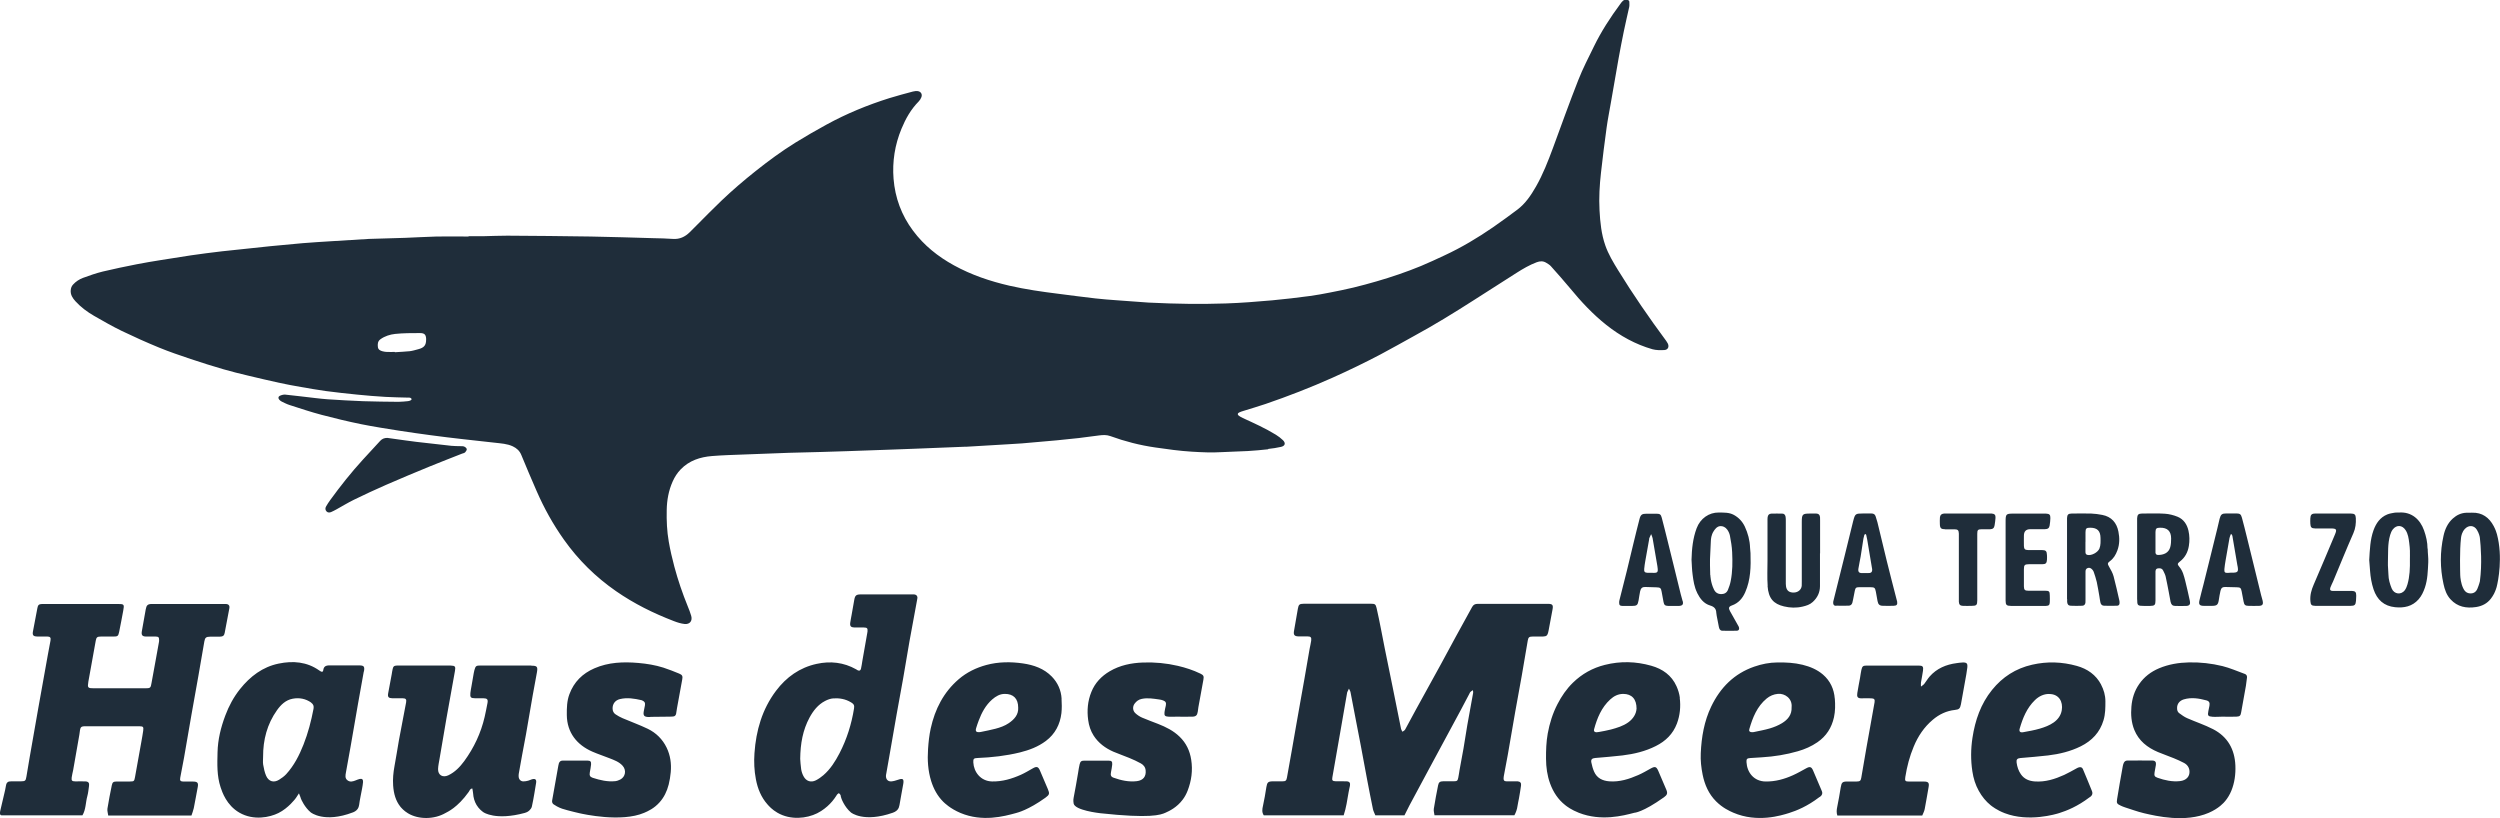<?xml version="1.0" encoding="UTF-8"?>
<svg xmlns="http://www.w3.org/2000/svg" id="Ebene_2" viewBox="0 0 441.2 144.39">
  <defs>
    <style>.cls-1{fill:#1f2d3a;}</style>
  </defs>
  <g id="Ebene_1-2">
    <path class="cls-1" d="M272.36,112.34c-.64,.01-1.27,0-1.91,0-.58,0-.73,.14-.83,.7-.36,2.07-.7,4.14-1.06,6.21-.38,2.14-.79,4.27-1.16,6.41-.45,2.52-.87,5.05-1.31,7.58-.22,1.25-.46,2.5-.7,3.74-.02,.12-.04,.24-.04,.36,0,.41,.1,.53,.51,.55,.46,.02,.93,0,1.39,0,.2,0,.39-.01,.59,0,.46,.05,.66,.28,.59,.75-.1,.75-.23,1.5-.36,2.24-.08,.46-.2,.91-.26,1.36-.08,.59-.27,1.13-.55,1.64h-14.1c-.05-.38-.18-.78-.12-1.15,.21-1.37,.48-2.74,.75-4.11,.11-.57,.33-.73,.91-.74,.64-.01,1.27,0,1.91,0,.54-.01,.63-.09,.74-.61,.1-.45,.15-.92,.23-1.37,.23-1.27,.48-2.54,.7-3.82,.24-1.37,.43-2.75,.67-4.12,.33-1.9,.7-3.79,1.03-5.69,.03-.15-.03-.32-.05-.47-.15,.11-.31,.2-.44,.32-.08,.08-.12,.21-.18,.32-.49,.93-.97,1.87-1.47,2.79-1.93,3.59-3.87,7.18-5.81,10.78-1.1,2.04-2.2,4.09-3.29,6.13-.31,.58-.59,1.17-.88,1.75h-5.14c-.14-.36-.34-.71-.42-1.08-.36-1.72-.69-3.45-1.02-5.17-.39-2.04-.76-4.08-1.14-6.12-.27-1.42-.55-2.83-.82-4.24-.33-1.7-.64-3.41-.98-5.11-.04-.22-.18-.42-.28-.64-.1,.21-.21,.42-.3,.63-.02,.04-.02,.1-.03,.14-.4,2.28-.79,4.57-1.19,6.85-.47,2.67-.93,5.34-1.4,8.01-.1,.56,0,.7,.59,.72,.64,.02,1.27-.02,1.91,.01,.51,.02,.69,.27,.6,.78-.07,.38-.18,.76-.24,1.15-.24,1.37-.42,2.74-.87,4.07h-14.1c-.36-.53-.28-1.08-.14-1.68,.25-1.09,.42-2.2,.6-3.31,.14-.83,.3-1,1.14-1.01,.56,0,1.13,0,1.69,0,.55,0,.7-.11,.8-.65,.31-1.68,.6-3.37,.9-5.05,.23-1.3,.45-2.6,.68-3.9,.26-1.49,.53-2.98,.79-4.47,.24-1.35,.48-2.69,.72-4.04,.31-1.76,.6-3.51,.91-5.27,.08-.48,.22-.95,.28-1.44,.07-.6-.07-.75-.66-.76-.54-.01-1.08,.01-1.62,0-.67-.02-.87-.27-.76-.93,.23-1.32,.46-2.65,.69-3.97,.13-.72,.28-.85,1.02-.86,3.97,0,7.93,0,11.9,0,.67,0,.81,.08,.97,.76,.29,1.24,.53,2.48,.78,3.73,.23,1.12,.44,2.25,.66,3.38,.46,2.27,.93,4.55,1.39,6.82,.5,2.47,.99,4.93,1.49,7.4,.04,.18,.16,.33,.25,.5,.16-.13,.38-.22,.47-.39,.64-1.15,1.24-2.33,1.88-3.48,1.47-2.68,2.95-5.35,4.42-8.03,.87-1.59,1.71-3.19,2.58-4.77,.97-1.78,1.97-3.55,2.93-5.33,.23-.43,.54-.57,1-.57,4.14,0,8.27,0,12.41,0,.79,0,.94,.21,.79,.99-.24,1.25-.47,2.5-.7,3.74-.03,.14-.06,.29-.1,.43-.15,.46-.3,.58-.8,.59Zm-232.7-.69c.29-1.44,.55-2.88,.82-4.32,.06-.33-.02-.59-.35-.7-.16-.05-.34-.04-.51-.04-4.26,0-8.52,0-12.78,0-.77,0-.99,.21-1.12,.95-.21,1.28-.44,2.55-.68,3.82-.13,.71,.05,.97,.76,.98,.56,.01,1.13-.01,1.69,0,.49,.01,.59,.13,.59,.63,0,.12,0,.25-.03,.36-.17,.96-.35,1.92-.52,2.88-.26,1.44-.54,2.88-.79,4.33-.14,.85-.2,.93-1.07,.93-3.04,0-6.07,0-9.11,0-1.06,0-1.14-.09-.97-1.13,0-.02,0-.05,.01-.07,.43-2.4,.86-4.81,1.3-7.21,.11-.59,.26-.72,.89-.72,.73,0,1.47,0,2.2,0,.78,0,.88-.07,1.04-.83,.26-1.24,.48-2.49,.72-3.74,.21-1.12,.16-1.18-.96-1.18-4.16,0-8.32,0-12.48,0-.29,0-.59,0-.88,0-.57,.03-.73,.17-.83,.72-.25,1.37-.51,2.74-.78,4.1-.13,.67,.04,.91,.73,.92,.59,.02,1.18,0,1.76,0,.55,.01,.7,.19,.6,.74-.15,.84-.32,1.68-.47,2.52-.56,3.12-1.12,6.25-1.68,9.37-.52,2.91-1.03,5.82-1.53,8.73-.2,1.13-.38,2.26-.57,3.39-.12,.72-.22,.8-.96,.81-.56,0-1.13,0-1.69,0-.32,0-.52,.04-.66,.15-.24,.19-.28,.49-.3,.62-.16,1-.45,1.97-.66,2.96-.26,1.22-.58,2.01-.27,2.22,.06,.04,.12,.05,.17,.05H14.55c.62-1.04,.55-2.26,.86-3.38,.16-.58,.21-1.2,.3-1.8,.08-.54-.1-.79-.66-.81-.59-.02-1.17,0-1.76,0-.58-.01-.71-.13-.64-.7,.05-.43,.18-.86,.26-1.29,.37-2.09,.73-4.19,1.1-6.28,.05-.26,.07-.53,.11-.8,.08-.48,.24-.63,.72-.66,.17-.01,.34,0,.51,0,2.99,0,5.97,0,8.96,0,.1,0,.2,0,.29,0,.67,.01,.76,.1,.67,.79-.08,.61-.2,1.21-.3,1.81-.38,2.12-.76,4.23-1.14,6.35-.14,.76-.17,.79-.94,.8-.76,0-1.52-.01-2.28,0-.6,.01-.76,.11-.88,.67-.28,1.36-.55,2.73-.77,4.11-.06,.39,.09,.81,.14,1.22h14.69c.14-.44,.32-.87,.41-1.31,.25-1.22,.45-2.45,.69-3.67,.15-.76-.01-1-.78-1.01-.59-.01-1.18,.01-1.76,0-.52-.02-.64-.18-.54-.7,.22-1.18,.46-2.35,.67-3.53,.45-2.52,.87-5.05,1.31-7.58,.4-2.26,.81-4.52,1.21-6.78,.36-2.04,.7-4.09,1.06-6.13,.12-.69,.31-.84,1.03-.85,.56,0,1.13,.01,1.69,0,.57-.02,.78-.17,.88-.69Zm122.23-6.08c0,.1-.02,.19-.04,.29-.45,2.43-.91,4.85-1.34,7.28-.39,2.19-.73,4.38-1.12,6.57-.37,2.12-.78,4.22-1.15,6.34-.45,2.52-.88,5.05-1.32,7.58-.17,.96-.34,1.92-.51,2.89-.03,.14-.06,.29-.06,.43,0,.6,.36,.99,.95,.95,.41-.03,.81-.16,1.2-.29,.83-.29,1.05-.15,.91,.72-.2,1.25-.48,2.49-.67,3.75-.05,.31-.15,.57-.31,.77-.07,.1-.32,.39-.86,.58-5.17,1.81-7.39-.04-7.39-.04-1.15-.96-1.76-2.54-1.79-2.81-.01-.1-.01-.2-.06-.28-.07-.12-.16-.25-.27-.3-.06-.03-.2,.1-.28,.17-.07,.06-.12,.15-.17,.24-.45,.71-.98,1.34-1.59,1.88-.05,.04-.8,.74-1.81,1.24-1.84,.91-4.66,1.26-7.01-.1-.92-.53-1.49-1.16-1.79-1.51-1.06-1.21-1.69-2.7-2.01-4.4-.29-1.53-.36-3.06-.25-4.6,.28-4,1.35-7.74,3.8-11,1.83-2.43,4.19-4.11,7.18-4.76,2.42-.53,4.77-.27,6.96,.96,.09,.05,.16,.11,.25,.16,.32,.15,.52,.09,.61-.27,.11-.45,.16-.91,.24-1.37,.28-1.61,.57-3.22,.85-4.83,.02-.12,.05-.24,.06-.36,.05-.57-.06-.7-.64-.71-.56-.01-1.13,.01-1.69,0-.6-.02-.8-.24-.72-.83,.06-.46,.16-.91,.24-1.37,.16-.89,.31-1.78,.47-2.67,.14-.8,.35-.97,1.18-.97,2.99,0,5.97,0,8.96,0,.15,0,.3,0,.44,0,.41,.05,.59,.27,.58,.7Zm-11.72,18.37c-.96-.58-2.02-.76-3.1-.69-.49,.03-1.01,.22-1.45,.45-1.26,.65-2.1,1.73-2.76,2.95-1.17,2.18-1.61,4.54-1.64,7.27,.04,.43,.06,1.14,.17,1.84,.07,.43,.21,.86,.42,1.24,.46,.87,1.3,1.15,2.18,.71,.47-.24,.92-.56,1.32-.9,1.24-1.07,2.1-2.44,2.85-3.88,1.29-2.5,2.12-5.14,2.56-7.91,.09-.53-.03-.77-.54-1.08Zm-56.42-6.49c-2.99,0-5.97,0-8.96,0-.77,0-.86,.08-1.07,.82-.05,.16-.08,.33-.11,.5-.14,.77-.27,1.54-.4,2.31-.07,.41-.16,.82-.2,1.23-.07,.77,.07,.91,.83,.92,.49,0,.98,0,1.47,0,.68,.01,.84,.21,.72,.85-.16,.81-.31,1.63-.5,2.44-.66,2.85-1.88,5.44-3.6,7.8-.76,1.03-1.64,1.95-2.82,2.51-.98,.46-1.83-.04-1.8-1.11,.02-.6,.16-1.2,.26-1.8,.4-2.38,.8-4.77,1.22-7.15,.49-2.79,1-5.58,1.5-8.36,.14-.78,.03-.93-.74-.95-.1,0-.2,0-.29,0-2.86,0-5.73,0-8.59,0-.22,0-.44,0-.66,0-.48,.03-.59,.11-.71,.59-.08,.31-.11,.62-.17,.94-.21,1.13-.43,2.25-.63,3.38-.11,.64,.07,.84,.73,.86,.61,.01,1.22,0,1.84,0,.55,.01,.7,.19,.6,.73-.15,.84-.32,1.68-.48,2.52-.26,1.39-.54,2.78-.79,4.17-.27,1.51-.49,3.04-.78,4.55-.21,1.14-.32,2.28-.24,3.43,.1,1.42,.45,2.71,1.29,3.75,.16,.19,.61,.72,1.33,1.15,1.87,1.13,4.63,1.1,6.62-.05,.35-.2,2.1-.93,4.09-3.71,.17-.24,.25-.61,.65-.61,.04,.28,.11,.56,.13,.84,.05,.77,.25,1.46,.61,2.06,.41,.68,.92,1.08,1.22,1.29,0,0,2.13,1.52,7.31,.11,.19-.05,.49-.16,.77-.41,.2-.18,.4-.44,.46-.7,.18-.76,.3-1.53,.44-2.3,.11-.62,.21-1.25,.31-1.88,.1-.61-.15-.81-.76-.63-.21,.06-.41,.18-.62,.23-.28,.07-.57,.14-.86,.13-.48,0-.81-.35-.84-.84-.01-.17-.01-.35,.02-.51,.19-1.08,.38-2.16,.58-3.24,.23-1.25,.48-2.49,.7-3.74,.4-2.28,.78-4.57,1.18-6.85,.24-1.35,.5-2.69,.74-4.03,.19-1.05,.04-1.21-1.01-1.21Zm-29.55,1.06c-.33,1.9-.68,3.8-1.02,5.7-.44,2.5-.87,5-1.3,7.5-.27,1.54-.56,3.07-.83,4.61-.09,.5-.21,1.05,.3,1.41,.44,.32,.93,.19,1.4,0,.23-.09,.45-.19,.69-.25,.44-.11,.66,.06,.63,.53-.03,.39-.1,.77-.17,1.16-.17,.96-.4,1.91-.52,2.88-.04,.29-.13,.52-.26,.71-.27,.38-.66,.54-.84,.61-5.08,1.94-7.44,0-7.44,0-1.04-.85-1.7-2.27-1.77-2.52,0,0-.02-.07-.04-.15-.1-.3-.2-.53-.27-.69-.12,.18-.27,.42-.46,.7,0,0-.04,.06-.08,.12-.1,.15-1.34,1.79-3.07,2.65-1.54,.77-4.4,1.38-6.9-.06-2.29-1.32-3.05-3.67-3.32-4.48-.67-2.03-.59-4.1-.54-6.17,.05-2.24,.58-4.39,1.37-6.49,.63-1.69,1.47-3.25,2.59-4.66,1.79-2.24,3.99-3.93,6.84-4.51,2.51-.52,4.97-.33,7.16,1.22,.08,.06,.16,.11,.25,.16,.22,.13,.42,.07,.44-.18,.1-.9,.71-.89,1.39-.88,1.64,.02,3.28,0,4.92,0,.88,0,1.03,.18,.88,1.06Zm-9.27,5.49c-.99-.7-2.11-.91-3.28-.69-1.23,.23-2.08,1.06-2.77,2.03-1.74,2.45-2.46,5.22-2.45,8.2,0,.46-.06,.94,.01,1.39,.12,.67,.25,1.35,.52,1.97,.45,1.03,1.35,1.29,2.29,.71,.45-.28,.9-.6,1.26-.99,1.39-1.52,2.3-3.32,3.05-5.21,.81-2.05,1.36-4.17,1.77-6.33,.09-.48-.04-.81-.42-1.07Zm132.41-.7c.05,.85,.07,1.71-.02,2.55-.24,2-1.11,3.68-2.74,4.91-1.37,1.03-2.94,1.62-4.59,2.03-2.46,.6-4.95,.88-7.47,.98-.67,.03-.78,.13-.75,.78,.08,1.66,1.27,3.31,3.3,3.36,1.81,.04,3.48-.46,5.1-1.18,.73-.33,1.42-.75,2.13-1.15,.66-.37,.94-.28,1.24,.43,.46,1.08,.93,2.16,1.38,3.24,.35,.82,.29,1.01-.44,1.54-3.01,2.16-4.9,2.62-5.19,2.7-2.11,.58-5.91,1.61-9.79-.02-1.82-.77-2.83-1.77-3.05-1.99-1.03-1.03-1.69-2.27-2.12-3.64-.57-1.84-.68-3.73-.55-5.65,.08-1.22,.21-2.43,.47-3.63,.75-3.41,2.27-6.4,4.95-8.7,1.41-1.21,3.06-2.01,4.85-2.5,2.14-.58,4.32-.59,6.48-.28,1.91,.28,3.72,.9,5.11,2.34,1.03,1.07,1.62,2.38,1.71,3.88Zm-7.65,1.59c0-1.6-.85-2.44-2.36-2.43-.89,0-1.59,.43-2.23,.98-1.15,1.01-1.85,2.32-2.38,3.73-.16,.43-.32,.87-.45,1.32-.17,.57,.02,.77,.61,.72,.1,0,.19-.03,.29-.05,.84-.18,1.68-.33,2.5-.55,.83-.22,1.64-.5,2.36-.99,1-.68,1.73-1.52,1.66-2.74Zm144.12-1.6c.08,1.09,.09,2.2-.15,3.29-.41,1.85-1.35,3.33-2.92,4.41-1.06,.73-2.23,1.24-3.45,1.59-2.07,.6-4.19,.94-6.35,1.07-.68,.04-1.37,.08-2.05,.13-.57,.04-.7,.15-.67,.72,.1,1.81,1.29,3.4,3.39,3.42,1.71,.02,3.29-.42,4.82-1.11,.8-.36,1.56-.8,2.33-1.22,.64-.35,.92-.28,1.21,.38,.51,1.16,1,2.33,1.49,3.5,.05,.13,.19,.38,.11,.66-.08,.3-.36,.49-.52,.57-2.07,1.59-4.02,2.38-5.31,2.78-1.37,.43-5.6,1.77-9.85-.06-.71-.31-1.89-.85-3.04-2-1.31-1.31-2.01-2.94-2.37-4.71-.25-1.24-.39-2.51-.33-3.79,.13-2.85,.6-5.64,1.85-8.24,1.6-3.33,4.04-5.8,7.59-7.03,1.32-.46,2.69-.73,4.09-.74,1.5-.02,2.98,.05,4.44,.41,1.33,.33,2.56,.84,3.6,1.73,1.29,1.11,1.95,2.57,2.08,4.24Zm-7.63,1.54c.17-1.57-1.21-2.49-2.4-2.38-.77,.07-1.42,.35-2,.82-1.7,1.41-2.47,3.36-3.06,5.4-.11,.37,.07,.54,.47,.55,.1,0,.2,0,.29-.02,.95-.21,1.92-.37,2.86-.65,.74-.22,1.48-.52,2.14-.92,1.02-.62,1.76-1.48,1.7-2.8Zm-19.74-1.68c.19,1.54,.05,3.08-.5,4.55-.69,1.83-2,3.1-3.72,3.96-1.86,.94-3.85,1.41-5.9,1.66-1.6,.19-3.21,.31-4.81,.45-.56,.05-.78,.27-.67,.8,.11,.55,.26,1.09,.48,1.6,.5,1.16,1.5,1.63,2.69,1.72,1.81,.14,3.49-.4,5.11-1.11,.76-.33,1.48-.76,2.21-1.16,.73-.4,.98-.34,1.31,.4,.49,1.12,.97,2.24,1.44,3.37,.25,.61,.14,.91-.42,1.31-3.8,2.71-5.24,2.74-5.24,2.74-1.98,.52-5.85,1.54-9.77,.01-1.35-.53-2.13-1.13-2.42-1.36-1.27-1-2.11-2.3-2.66-3.79-.52-1.41-.72-2.88-.73-4.39-.01-1.49,.04-2.98,.3-4.45,.33-1.81,.87-3.55,1.72-5.19,.72-1.4,1.6-2.69,2.73-3.79,1.59-1.55,3.47-2.6,5.63-3.14,2.74-.69,5.48-.62,8.19,.15,1.99,.56,3.59,1.68,4.46,3.62,.29,.64,.5,1.34,.59,2.03Zm-7.62,1.96c.01-1.77-.86-2.64-2.35-2.65-.91,0-1.66,.39-2.3,.98-1.55,1.42-2.31,3.29-2.85,5.27-.09,.33,.07,.51,.42,.52,.14,0,.29-.02,.43-.05,.72-.14,1.44-.25,2.14-.44,1.06-.29,2.12-.6,3.03-1.25,.91-.65,1.41-1.52,1.47-2.37Zm81.97-4.3c.48,.91,.77,1.9,.77,2.95,0,1.12,0,2.24-.33,3.34-.64,2.16-2.05,3.63-4.02,4.61-1.82,.9-3.77,1.37-5.77,1.61-1.62,.2-3.26,.31-4.89,.46-.55,.05-.74,.27-.66,.82,.1,.73,.33,1.44,.76,2.05,.59,.85,1.46,1.19,2.46,1.26,1.84,.13,3.53-.41,5.17-1.15,.73-.33,1.43-.75,2.14-1.13,.15-.08,.3-.17,.47-.21,.32-.08,.58,0,.71,.34,.51,1.24,1.05,2.48,1.54,3.73,.05,.13,.18,.38,.1,.67-.08,.3-.35,.48-.51,.57-2.07,1.58-4.02,2.36-5.31,2.76-.6,.19-5.4,1.64-9.63,.02-1.39-.53-2.25-1.22-2.47-1.39-.84-.68-1.54-1.53-2.1-2.54-.61-1.08-.96-2.26-1.14-3.46-.3-1.97-.28-3.96,.02-5.92,.47-3.08,1.46-5.98,3.46-8.45,1.84-2.28,4.17-3.78,7.06-4.44,2.66-.61,5.29-.52,7.9,.21,1.86,.52,3.37,1.56,4.29,3.31Zm-9.2,1.66c-.87,0-1.75,.38-2.48,1.1-1.42,1.38-2.13,3.14-2.67,4.99-.16,.53,.06,.76,.61,.66,.98-.18,1.98-.35,2.93-.63,.86-.25,1.72-.57,2.47-1.1,.75-.54,1.26-1.25,1.41-2.15,.25-1.49-.49-2.89-2.27-2.86Zm34.56-3.54c-1.31-.47-2.6-1.05-3.94-1.38-1.92-.47-3.89-.69-5.89-.65-1.83,.04-3.6,.33-5.29,1.04-1.42,.6-2.62,1.5-3.51,2.79-.84,1.2-1.25,2.55-1.37,3.97-.12,1.4-.02,2.79,.51,4.11,.79,1.94,2.31,3.12,4.17,3.91,.92,.39,1.88,.71,2.8,1.09,.61,.25,1.21,.52,1.8,.83,.57,.3,.93,.8,.97,1.46,.06,.94-.57,1.63-1.68,1.75-1.36,.15-2.68-.14-3.96-.59-.54-.19-.61-.38-.52-.97,.07-.43,.17-.86,.23-1.3,.07-.5-.12-.76-.63-.77-1.47-.02-2.94,0-4.41,0-.3,0-.51,.16-.63,.42-.08,.18-.14,.37-.17,.56-.19,1.01-.36,2.02-.54,3.03-.16,.94-.33,1.88-.47,2.82-.11,.69-.02,.82,.64,1.13,.24,.11,.49,.22,.75,.3,1.03,.32,2.08,.73,3.37,1.04,2.14,.5,7.26,1.71,11.41-.07,1.79-.77,2.68-1.79,2.92-2.09,.43-.52,.79-1.12,1.07-1.79,.58-1.42,.78-2.92,.72-4.46-.12-2.87-1.36-5.09-3.93-6.42-1.47-.76-3.07-1.28-4.59-1.95-.5-.22-.96-.56-1.41-.89-.29-.21-.37-.56-.36-.92,0-.71,.43-1.27,1.18-1.5,1.34-.4,2.67-.18,3.98,.17,.52,.14,.64,.42,.55,.96-.05,.31-.13,.62-.19,.93-.16,.81-.07,.95,.76,1.01,.56,.04,1.12-.02,1.68-.02,.83,0,1.66,.03,2.49,0,.64-.03,.76-.18,.86-.77,.27-1.56,.56-3.12,.84-4.69,.08-.48,.14-.97,.19-1.45,.03-.3-.1-.53-.39-.64Zm-184.33-.06c-1.26-.61-2.59-1.04-3.95-1.36-2.01-.47-4.05-.66-6.12-.59-2.09,.07-4.09,.48-5.9,1.54-1.46,.86-2.61,2.05-3.25,3.66-.65,1.61-.79,3.26-.56,4.96,.13,.98,.43,1.91,.97,2.75,.85,1.32,2.07,2.21,3.48,2.83,.92,.4,1.88,.71,2.8,1.1,.7,.29,1.39,.6,2.05,.97,.45,.25,.79,.65,.84,1.22,.11,1.07-.41,1.77-1.56,1.91-1.41,.17-2.78-.14-4.1-.61-.48-.17-.56-.45-.45-1,.08-.43,.17-.86,.21-1.3,.04-.56-.1-.71-.66-.71-1.42-.01-2.84-.01-4.26,0-.52,0-.7,.13-.83,.65-.12,.47-.18,.96-.26,1.44-.26,1.49-.5,2.99-.8,4.47-.09,.44-.02,.86,0,.99,.2,1.22,4.48,1.7,4.72,1.73,8.78,.95,10.62,.31,11.51-.1,.67-.3,1.99-.92,3.02-2.3,.35-.46,.64-.99,.87-1.58,.68-1.77,.93-3.59,.63-5.47-.24-1.56-.88-2.93-2.04-4.05-1.1-1.07-2.42-1.72-3.82-2.27-.93-.37-1.88-.7-2.8-1.1-.44-.19-.86-.47-1.21-.8-.47-.44-.5-1.17-.11-1.68,.31-.41,.7-.72,1.25-.83,1.04-.22,2.05-.04,3.06,.1,.24,.03,.49,.08,.71,.17,.47,.18,.58,.42,.48,.92-.08,.38-.19,.76-.23,1.15-.06,.6,.06,.75,.66,.8,.46,.04,.92,0,1.39,0,.95,0,1.91,.02,2.86,0,.64-.02,.86-.24,.96-.88,.04-.27,.06-.53,.11-.8,.29-1.61,.59-3.22,.88-4.83,.12-.65,.03-.82-.56-1.11Zm-91.95,.01c-.92-.38-1.86-.75-2.81-1.06-1.43-.45-2.9-.69-4.39-.82-2.66-.23-5.28-.14-7.78,.95-2.09,.91-3.6,2.39-4.4,4.56-.45,1.2-.47,2.44-.46,3.69,.04,3.11,1.79,5.26,4.51,6.45,.98,.43,2.01,.76,3.01,1.16,.84,.33,1.7,.63,2.33,1.33,.7,.78,.51,1.95-.41,2.43-.28,.14-.59,.26-.9,.29-1.37,.14-2.68-.18-3.96-.59-.51-.17-.61-.43-.52-.97,.08-.46,.18-.91,.22-1.37,.04-.52-.1-.69-.61-.7-1.47-.01-2.94,0-4.41,0-.34,0-.55,.17-.66,.48-.05,.14-.08,.28-.1,.43-.37,2.04-.73,4.09-1.09,6.13-.03,.16-.01,.31,.05,.44,.07,.14,.17,.22,.24,.26,.77,.53,1.48,.75,1.48,.75,.66,.21,1.25,.36,2.05,.56,.42,.1,.84,.21,.97,.23,.7,.16,7.41,1.66,11.44-.06,.65-.28,1.76-.76,2.75-1.88,.75-.85,1.28-1.89,1.59-3.12,.18-.71,.29-1.44,.36-2.16,.14-1.51-.06-2.98-.73-4.36-.72-1.48-1.86-2.6-3.32-3.31-1.45-.7-2.98-1.24-4.46-1.88-.42-.18-.83-.41-1.22-.67-.34-.22-.52-.57-.53-1-.03-.84,.46-1.5,1.31-1.7,1.27-.3,2.53-.09,3.77,.19,.05,.01,.09,.03,.14,.05,.44,.2,.56,.4,.49,.86-.04,.29-.11,.58-.17,.86-.21,.96-.02,1.21,.94,1.21,.1,0,.19-.03,.29-.03,.93-.01,1.86-.02,2.79-.03,.36,0,.73,0,1.09-.03,.31-.01,.5-.19,.56-.49,.06-.34,.1-.68,.16-1.01,.31-1.68,.62-3.36,.92-5.04,.11-.58,.02-.81-.55-1.04Zm226.45-1.96c-.34,0-.68,.07-1.02,.11-1.85,.24-3.49,.93-4.75,2.35-.35,.4-.62,.88-.95,1.3-.16,.2-.39,.33-.59,.49,0-.24-.03-.48,0-.72,.11-.7,.27-1.39,.36-2.09,.1-.73-.05-.9-.76-.9-3.06,0-6.12,0-9.18,0-.65,0-.79,.12-.94,.79-.1,.45-.15,.91-.23,1.37-.16,.89-.34,1.77-.48,2.67-.09,.59-.04,.99,.79,.95,.54-.02,1.08-.02,1.62,0,.57,.01,.72,.17,.63,.71-.24,1.42-.51,2.84-.76,4.25-.22,1.23-.45,2.45-.66,3.68-.31,1.8-.61,3.61-.93,5.41-.09,.52-.25,.62-.81,.63-.54,0-1.08,0-1.62,0-.89,0-1.04,.15-1.19,1.03-.19,1.16-.38,2.32-.62,3.46-.11,.52-.15,1,.02,1.51h14.99c.15-.38,.36-.75,.43-1.14,.25-1.29,.46-2.6,.69-3.89,.13-.72-.04-.95-.77-.96-.88-.01-1.76,0-2.64,0-.73,0-.81-.11-.7-.82,.29-1.84,.76-3.63,1.48-5.35,.76-1.84,1.84-3.45,3.37-4.74,1.12-.95,2.41-1.57,3.9-1.73,.73-.08,.91-.24,1.06-.98,.11-.55,.2-1.11,.3-1.66,.22-1.23,.45-2.45,.66-3.68,.07-.38,.13-.77,.17-1.16,.07-.74-.09-.91-.86-.9Zm94.3-13.37c-.18,.66-.48,1.24-.48,1.24-.16,.3-.34,.59-.55,.86-.66,.86-1.57,1.32-2.62,1.48-1.71,.26-3.27-.02-4.5-1.36-.7-.76-1.03-1.72-1.24-2.7-.62-2.83-.63-5.68,0-8.51,.25-1.15,.73-2.23,1.64-3.05,.68-.61,1.45-.98,2.37-1.02,.34-.01,.69,0,1.03-.01,1.79-.05,3.01,.85,3.82,2.37,.32,.61,.49,1.12,.57,1.43,1.07,4.01,.21,8.32-.05,9.29Zm-2.97-8.62c-.02-.23-.15-.81-.53-1.43-.5-.82-1.45-.87-2.11-.17-.52,.55-.65,1.23-.69,1.59-.27,2.28-.15,6.11-.14,6.58,.02,.44,.11,1.43,.51,2.28,.2,.43,.41,.65,.66,.79,.15,.08,.33,.14,.53,.15,.65,.05,1.09-.25,1.33-.82,.29-.69,.43-1.27,.44-1.31,.41-3.13,.16-6.15,0-7.66Zm-213.87-15.64c-1.19,.13-2.38,.24-3.58,.31-1.51,.09-3.03,.1-4.54,.19-1.79,.11-3.57,.03-5.35-.08-2.14-.13-4.28-.43-6.41-.74-2.72-.39-5.37-1.07-7.95-2.01-.65-.24-1.3-.2-1.96-.12-1.21,.14-2.42,.33-3.64,.47-1.29,.15-2.58,.28-3.87,.4-2.04,.19-4.09,.37-6.14,.54-.85,.07-1.71,.11-2.56,.16-2.42,.15-4.83,.29-7.25,.43-.1,0-.2,0-.29,0-2.93,.11-5.87,.23-8.8,.35-1.25,.05-2.49,.1-3.74,.14-2.74,.1-5.48,.2-8.21,.29-1.49,.05-2.98,.1-4.47,.14-1.93,.05-3.86,.09-5.8,.15-2.66,.09-5.33,.19-7.99,.3-1.86,.07-3.72,.12-5.57,.27-2.09,.17-4.03,.79-5.54,2.36-.6,.62-1.06,1.34-1.41,2.13-.72,1.61-1.02,3.3-1.05,5.06-.04,1.86,.04,3.72,.36,5.55,.26,1.49,.6,2.97,.99,4.43,.64,2.39,1.44,4.72,2.37,7.01,.22,.54,.44,1.09,.6,1.65,.26,.89-.23,1.54-1.16,1.45-.64-.07-1.29-.27-1.9-.51-3.6-1.38-7.03-3.08-10.2-5.28-3.59-2.49-6.66-5.51-9.19-9.08-1.92-2.7-3.52-5.59-4.84-8.62-.92-2.11-1.82-4.22-2.69-6.34-.3-.73-.81-1.19-1.5-1.52-1-.47-2.08-.51-3.15-.64-1.92-.23-3.84-.42-5.76-.64-1.85-.21-3.69-.43-5.53-.68-1.87-.25-3.73-.51-5.59-.8-2.24-.36-4.49-.7-6.72-1.15-2.35-.48-4.68-1.04-6.99-1.65-1.89-.5-3.75-1.12-5.61-1.72-.49-.15-.95-.39-1.41-.61-.17-.08-.34-.21-.46-.35-.22-.26-.19-.54,.1-.68,.3-.14,.66-.24,.97-.21,1.77,.18,3.54,.41,5.32,.61,.7,.08,1.41,.16,2.12,.21,2.1,.13,4.2,.27,6.3,.34,2.08,.07,4.16,.09,6.24,.11,.56,0,1.12-.07,1.68-.12,.17-.02,.33-.07,.48-.15,.07-.04,.17-.18,.16-.22-.04-.09-.15-.18-.24-.22-.11-.04-.24-.03-.36-.03-1.34-.04-2.69-.05-4.03-.13-1.66-.1-3.32-.23-4.97-.4-1.85-.18-3.7-.39-5.54-.63-1.48-.2-2.94-.47-4.41-.72-1.23-.22-2.45-.43-3.67-.7-1.91-.42-3.82-.86-5.72-1.32-1.43-.34-2.85-.69-4.26-1.1-1.95-.57-3.89-1.17-5.81-1.82-1.88-.63-3.76-1.27-5.59-2.02-2.21-.91-4.4-1.89-6.56-2.93-1.67-.81-3.28-1.74-4.89-2.66-1.21-.7-2.33-1.53-3.28-2.57-.5-.55-.91-1.15-.84-1.96,.03-.38,.15-.71,.41-.99,.49-.54,1.09-.93,1.75-1.18,1.15-.42,2.31-.83,3.49-1.12,1.99-.48,4.01-.89,6.02-1.29,1.41-.28,2.84-.51,4.26-.74,1.76-.29,3.52-.57,5.29-.83,1.81-.26,3.63-.5,5.45-.71,2.87-.32,5.73-.62,8.6-.91,1.9-.19,3.79-.37,5.69-.53,1.66-.14,3.32-.23,4.98-.34,2.17-.14,4.34-.27,6.51-.4,.07,0,.15,0,.22-.01,2.13-.06,4.26-.11,6.38-.19,1.83-.06,3.66-.19,5.5-.23,1.88-.04,3.77,0,5.66,0v-.06c.91,0,1.81,.01,2.72,0,1.37-.02,2.74-.1,4.11-.09,4.92,.03,9.84,.07,14.76,.15,3.67,.06,7.34,.19,11.01,.29,1.15,.03,2.3,.04,3.45,.13,1.2,.09,2.15-.37,2.97-1.17,.39-.37,.76-.76,1.14-1.14,1.49-1.49,2.96-3,4.48-4.45,1.93-1.84,3.95-3.57,6.04-5.23,2.24-1.78,4.55-3.48,6.98-4.99,1.81-1.12,3.66-2.18,5.52-3.2,3.53-1.93,7.23-3.45,11.07-4.66,1.38-.43,2.77-.79,4.17-1.17,.28-.07,.59-.11,.87-.07,.56,.09,.83,.57,.61,1.1-.11,.27-.27,.53-.47,.73-1.37,1.38-2.3,3.04-3.03,4.81-1.17,2.83-1.64,5.79-1.4,8.83,.27,3.36,1.4,6.43,3.43,9.15,1.93,2.6,4.4,4.57,7.22,6.12,3.09,1.7,6.39,2.81,9.81,3.6,2.84,.65,5.72,1.06,8.6,1.42,2.18,.28,4.36,.57,6.55,.82,1.26,.15,2.53,.23,3.8,.33,1.88,.14,3.75,.28,5.63,.41,.1,0,.2,0,.29,.01,4.43,.22,8.86,.29,13.29,.14,2.73-.09,5.47-.31,8.19-.55,2.24-.2,4.47-.48,6.7-.77,1.16-.15,2.32-.38,3.47-.6,1.39-.27,2.78-.55,4.16-.88,1.38-.33,2.75-.71,4.11-1.1,2.66-.77,5.28-1.66,7.83-2.71,1.4-.58,2.77-1.23,4.15-1.87,3-1.39,5.84-3.09,8.56-4.96,1.45-1,2.87-2.05,4.28-3.1,1.44-1.08,2.42-2.54,3.3-4.08,1.24-2.17,2.14-4.5,3.01-6.84,1.47-3.99,2.9-8,4.46-11.96,.79-2.02,1.8-3.96,2.75-5.91,1.3-2.67,2.91-5.15,4.67-7.53,.3-.41,.58-.86,1.22-.72,.22,.05,.37,.14,.37,.37,0,.29,.04,.59-.02,.88-.31,1.43-.66,2.86-.95,4.29-.33,1.6-.64,3.21-.93,4.82-.47,2.6-.91,5.2-1.36,7.8-.25,1.47-.55,2.93-.75,4.4-.36,2.64-.7,5.28-.99,7.92-.25,2.21-.38,4.44-.26,6.66,.11,2.1,.32,4.2,1.02,6.2,.54,1.55,1.39,2.96,2.25,4.36,2.64,4.29,5.5,8.44,8.5,12.49,.1,.14,.19,.28,.27,.44,.29,.58,.05,1.13-.6,1.17-.7,.04-1.44,.04-2.1-.14-3-.86-5.69-2.35-8.13-4.28-2.41-1.91-4.48-4.14-6.43-6.51-1.09-1.32-2.23-2.59-3.37-3.87-.22-.25-.53-.42-.82-.6-.54-.34-1.1-.31-1.69-.09-1.27,.48-2.43,1.16-3.56,1.88-2.54,1.61-5.07,3.24-7.61,4.86-3.42,2.19-6.88,4.32-10.45,6.26-1.97,1.08-3.92,2.2-5.91,3.25-2.79,1.47-5.63,2.84-8.51,4.13-3.87,1.73-7.81,3.26-11.81,4.63-1.3,.44-2.61,.82-3.92,1.23-.26,.08-.52,.16-.75,.28-.29,.15-.3,.37-.03,.57,.21,.16,.46,.28,.7,.4,1.98,.91,3.96,1.8,5.82,2.94,.45,.28,.89,.61,1.27,.98,.51,.52,.37,1-.35,1.17-.74,.17-1.49,.28-2.24,.36ZM75.21,59.91c-.02-.83-.26-1.13-1.09-1.13-1.47,0-2.94,0-4.39,.15-.9,.1-1.81,.38-2.59,.94-.5,.36-.51,.87-.45,1.38,.05,.45,.42,.64,.81,.74,.26,.07,.53,.11,.79,.12,.46,.02,.93,0,1.39,0,0,.02,0,.04,0,.05,.88-.06,1.76-.09,2.63-.18,.51-.06,1-.22,1.5-.35,1.04-.26,1.41-.72,1.39-1.73Zm6.45,20.12c.16-.06,.35-.11,.45-.23,.13-.15,.29-.38,.26-.55-.03-.17-.25-.35-.43-.43-.19-.09-.43-.07-.65-.08-.54-.02-1.08,0-1.61-.06-2.06-.22-4.13-.45-6.19-.7-1.36-.16-2.71-.37-4.06-.55-.39-.05-.77-.11-1.08-.15-.55,0-.93,.18-1.25,.52-1,1.1-2.02,2.19-3.03,3.29-2.08,2.27-3.99,4.68-5.8,7.17-.26,.36-.5,.72-.72,1.11-.17,.29-.18,.61,.07,.88,.24,.25,.53,.23,.81,.12,.31-.13,.62-.3,.92-.46,1.03-.57,2.03-1.18,3.08-1.7,1.87-.91,3.75-1.79,5.65-2.62,2.6-1.13,5.21-2.23,7.83-3.3,1.9-.78,3.82-1.51,5.73-2.27Zm217.85,24.57c-.5-1-.66-2.1-.8-3.19-.12-.87-.13-1.75-.19-2.63,.05-1.9,.23-3.76,.9-5.55,.65-1.74,2.2-2.81,3.92-2.78,.9,.02,1.8-.04,2.65,.42,.87,.48,1.51,1.17,1.93,2.05,.55,1.18,.89,2.43,.93,3.75,.01,.32,.07,.63,.08,.95,.07,2.36,.04,4.7-.94,6.91-.47,1.07-1.18,1.9-2.32,2.31-.59,.21-.66,.46-.36,1.01,.46,.83,.93,1.66,1.4,2.49,.06,.11,.13,.21,.17,.33,.12,.35-.01,.63-.37,.64-.86,.03-1.71,.02-2.57,0-.38-.01-.52-.32-.59-.65-.13-.67-.26-1.34-.39-2.01-.03-.17-.06-.34-.07-.51-.02-.72-.4-1.08-1.08-1.28-1.14-.34-1.79-1.22-2.3-2.23Zm2.33-3.13s.03,1.33,.63,2.54c.11,.23,.27,.49,.57,.66,.19,.11,.42,.18,.69,.18,.58,0,1.01-.23,1.22-.76,.2-.49,.38-1,.48-1.53,.34-1.69,.34-3.4,.26-5.11-.04-.97-.21-1.94-.39-2.9-.07-.37-.24-.75-.46-1.06-.34-.48-.82-.68-1.27-.64-.6,.06-.95,.6-1.14,.89-.45,.69-.48,1.41-.5,1.71-.17,3.61-.19,3.03-.11,6.02Zm75.32,4.31c0-2.32,0-4.65,0-6.97,0-2.28,0-4.55,0-6.83,0-.17,0-.34,0-.51,.04-.64,.22-.83,.85-.84,1.35,0,2.7-.06,4.04,.03,.77,.05,1.55,.25,2.26,.54,1.06,.44,1.66,1.35,1.91,2.45,.2,.88,.22,1.79,.07,2.7-.18,1.11-.67,2.03-1.56,2.73-.48,.38-.5,.5-.13,.94,.62,.72,.82,1.61,1.05,2.48,.31,1.18,.55,2.38,.82,3.57,.12,.53-.05,.83-.58,.86-.68,.03-1.37,.02-2.06,0-.44-.01-.66-.24-.77-.74-.12-.57-.21-1.15-.32-1.73-.18-.91-.34-1.82-.55-2.73-.08-.35-.27-.68-.42-1.01-.15-.34-.42-.45-.77-.43-.43,.02-.57,.14-.6,.56-.01,.17,0,.34,0,.51,0,1.54,0,3.08,0,4.62,0,.79-.15,.94-.95,.95-.37,0-.73,0-1.1,0-1.1,0-1.18-.08-1.18-1.15Zm3.23-8.37c0,.31,.12,.53,.46,.53,.92,0,1.87-.31,2.16-1.39,.13-.49,.15-1.01,.15-1.52,0-1.31-.66-1.92-1.96-1.9-.64,.01-.78,.14-.8,.76-.01,.56,0,1.12,0,1.68h0v1.83Zm-15.6,8.32c0-2.32,0-4.64,0-6.97,0-2.27,0-4.55,0-6.82,0-.17,0-.34,0-.51,.03-.6,.21-.79,.81-.8,1.15-.01,2.3-.03,3.45,0,.65,.02,1.31,.12,1.95,.24,1.64,.31,2.56,1.39,2.86,2.96,.22,1.1,.22,2.23-.19,3.32-.28,.75-.66,1.41-1.32,1.89-.45,.33-.42,.49-.14,.97,.31,.54,.64,1.11,.8,1.71,.38,1.39,.67,2.8,1,4.2,.04,.16,.06,.34,.05,.51,0,.29-.17,.47-.45,.47-.76,.01-1.52,.02-2.27,0-.37,0-.59-.24-.66-.58-.08-.36-.12-.72-.18-1.08-.15-.84-.28-1.69-.46-2.52-.14-.62-.35-1.22-.55-1.82-.05-.15-.17-.3-.28-.42-.21-.21-.47-.36-.79-.23-.34,.13-.38,.41-.37,.72,0,1.59,0,3.18,0,4.77,0,.2,0,.39-.01,.59-.03,.34-.23,.56-.56,.57-.68,.03-1.37,.03-2.05,0-.41-.02-.58-.25-.62-.67-.01-.17,0-.34,0-.51Zm3.25-10.12c0,.59,0,1.17,0,1.76,0,.26,.04,.49,.35,.56,.72,.17,1.84-.44,2.12-1.13,.24-.61,.2-1.25,.19-1.88-.02-1.24-.58-1.78-1.81-1.79-.69,0-.83,.12-.84,.79-.01,.56,0,1.12,0,1.69h0Zm-56.1,7.79c.16,2.23,1.06,3.18,2.91,3.62,1.08,.26,2.19,.29,3.28,.03,.64-.15,1.27-.34,1.78-.81,.82-.75,1.27-1.66,1.28-2.78,0-1.93,0-3.87,0-5.8h.02c0-1.93,0-3.87,0-5.8,0-.2,.01-.39-.01-.59-.05-.43-.23-.61-.65-.64-.34-.02-.69,0-1.03,0-1.44,0-1.54,.1-1.54,1.53,0,3.5,0,7,0,10.49,0,.24,.01,.49-.01,.73-.07,.68-.63,1.16-1.36,1.19-.82,.03-1.29-.31-1.41-1.06-.05-.31-.04-.63-.04-.95,0-3.55,0-7.09,0-10.64,0-.24,0-.49-.04-.73-.06-.31-.23-.55-.59-.55-.64,0-1.27-.02-1.91,0-.41,.02-.62,.24-.67,.65-.03,.22-.02,.44-.02,.66,0,2.3,0,4.6,0,6.9,0,1.52-.08,3.04,.03,4.55Zm116.5-6.58c0,.8,.14,1.61,.1,2.41-.08,1.51-.1,3.03-.6,4.49-.26,.75-.58,1.45-1.11,2.05-1.11,1.26-2.56,1.55-4.14,1.39-1.97-.2-3.19-1.31-3.81-3.17-.35-1.05-.53-2.13-.61-3.23-.05-.68-.1-1.36-.15-1.93,.11-1.85,.16-3.59,.76-5.25,.45-1.24,1.16-2.27,2.42-2.79,.42-.17,.89-.24,1.34-.32,.24-.04,.49,0,.73-.02,2.26-.16,3.75,1.25,4.42,3.14,.37,1.04,.62,2.11,.62,3.22Zm-3.13,.5c-.02-.51-.06-1.02-.13-1.53-.1-.77-.2-1.56-.64-2.23-.58-.91-1.58-.98-2.25-.14-.22,.28-.37,.63-.47,.98-.48,1.59-.34,3.24-.4,4.86-.03,.7,.08,1.41,.09,2.12,.01,.87,.26,1.69,.58,2.48,.43,1.04,1.7,1.18,2.34,.26,.2-.29,.34-.65,.44-.99,.4-1.4,.46-2.83,.43-4.48,0-.31,.02-.82,0-1.34Zm-101.26,9.6c-.41-.01-.55-.21-.53-.63,0-.12,.04-.24,.07-.36,.64-2.58,1.29-5.16,1.93-7.75,.51-2.06,1.01-4.13,1.52-6.19,0-.02,0-.05,.02-.07,.32-1.24,.4-1.3,1.69-1.3,.51,0,1.03,0,1.54,0,.37,0,.61,.16,.72,.5,.12,.35,.23,.7,.32,1.05,.55,2.28,1.09,4.56,1.65,6.83,.55,2.23,1.13,4.45,1.7,6.67,.04,.17,.1,.33,.13,.5,.08,.52-.07,.73-.62,.74-.64,.02-1.27,.02-1.91,0-.58-.01-.82-.24-.93-.83-.1-.55-.19-1.1-.3-1.66-.14-.71-.24-.78-.98-.79-.32,0-.64,0-.95,0-.34,0-.69,0-1.03,0-.52,.01-.63,.09-.75,.61-.12,.52-.2,1.05-.31,1.58-.04,.19-.07,.38-.13,.57-.1,.31-.32,.5-.65,.5-.73,.01-1.47,.02-2.2,0Zm4.65-5.78c.34-.02,.68,0,.89,0,.64,.03,.84-.18,.81-.69,0-.1-.03-.19-.05-.29-.27-1.63-.55-3.26-.82-4.9-.05-.29-.11-.57-.18-.86-.01-.06-.1-.16-.13-.15-.08,.02-.18,.08-.2,.15-.07,.21-.12,.42-.16,.64-.17,1.06-.31,2.12-.49,3.17-.12,.72-.29,1.43-.4,2.15-.09,.59,.14,.81,.74,.78Zm-31.74,4.92c.16,.58-.02,.83-.61,.87-.34,.02-.68,0-1.03,0-.32,0-.64,.01-.95,0-.52-.02-.69-.17-.79-.69-.12-.6-.22-1.2-.33-1.8-.11-.66-.24-.77-.91-.79-.66-.02-1.32-.04-1.98-.06-.51-.02-.79,.2-.91,.76-.11,.53-.18,1.06-.27,1.59-.16,.88-.3,.99-1.22,1-.54,0-1.08,.01-1.61,0-.48-.02-.61-.16-.6-.63,0-.15,.02-.29,.06-.43,.43-1.7,.87-3.4,1.29-5.11,.4-1.63,.78-3.28,1.18-4.91,.35-1.42,.69-2.85,1.06-4.26,.2-.78,.44-.94,1.24-.94,.59,0,1.17,0,1.76,0,.61,.01,.77,.12,.93,.72,.35,1.3,.66,2.6,.99,3.91,.41,1.63,.81,3.27,1.21,4.9,.39,1.56,.76,3.13,1.15,4.69,.1,.4,.22,.8,.33,1.2Zm-4.45-6.05s-.02-.1-.02-.14c-.28-1.64-.55-3.27-.84-4.9-.04-.24-.17-.47-.26-.71-.11,.23-.22,.47-.32,.71-.03,.07-.02,.14-.03,.22-.23,1.27-.46,2.54-.68,3.82-.08,.46-.15,.92-.19,1.38-.05,.51,.09,.67,.59,.7,.22,.01,.44,0,.66,0h0s.1,0,.15,0c.99,.05,1.09-.07,.94-1.06Zm106.81,6.06c.13,.59-.05,.83-.65,.85-.61,.02-1.22,.01-1.83,0-.61-.01-.77-.15-.89-.75-.12-.6-.22-1.2-.34-1.8-.13-.64-.24-.71-.88-.73-.68-.02-1.37-.03-2.05-.05-.45,0-.69,.17-.81,.68-.13,.55-.21,1.1-.3,1.66-.13,.8-.34,.98-1.16,.99-.49,0-.98,0-1.47,0-.77-.01-.95-.24-.77-1.01,.22-.95,.48-1.89,.72-2.84,.4-1.61,.8-3.22,1.2-4.83,.4-1.63,.81-3.27,1.21-4.91,.14-.59,.27-1.19,.42-1.78,.21-.79,.41-.94,1.24-.94,.27,0,.54,0,.81,0,.29,0,.59,0,.88,0,.64,.01,.83,.12,1,.74,.32,1.15,.6,2.32,.89,3.48,.39,1.59,.78,3.18,1.17,4.76,.45,1.82,.89,3.65,1.34,5.47,.08,.33,.2,.66,.27,.99Zm-4.44-6.2s-.01-.05-.02-.07c-.27-1.61-.55-3.22-.82-4.82-.05-.27-.02-.58-.32-.75-.09,.24-.22,.48-.26,.73-.24,1.32-.47,2.64-.69,3.96-.08,.5-.17,1.01-.21,1.52-.04,.58,.1,.69,.67,.66,.15,0,.29-.02,.37-.03,.15,0,.22,0,.29,0,1.06,0,1.19-.16,.99-1.2Zm-40.93,6.11c0,.78,.16,.94,.95,.95,2.01,0,4.01,0,6.02,0,.05,0,.1,0,.15,0,.52-.03,.65-.15,.68-.66,.02-.39,.01-.78,0-1.17-.01-.75-.11-.85-.85-.85-.98,0-1.96,0-2.93,0-.63,0-.78-.15-.79-.78-.01-1,0-2,0-3.01,0-.76,.14-.88,.91-.89,.78,0,1.57,.01,2.35,0,.6,0,.77-.19,.81-.79,.02-.27,.01-.54,0-.81-.03-.73-.19-.89-.93-.9-.81,0-1.61,.01-2.42,0-.54-.01-.7-.18-.72-.71-.02-.61,0-1.22,0-1.83q0-1.14,1.13-1.14c.86,0,1.71,.01,2.57,0,.53-.01,.76-.19,.84-.64,.07-.43,.12-.87,.13-1.31,.01-.61-.16-.77-.78-.8-.12,0-.24,0-.37,0-1.81,0-3.62,0-5.43,0-1.22,0-1.32,.1-1.32,1.35v.07c0,2.25,0,4.5,0,6.75,0,2.4,0,4.79,0,7.19Zm61.06-1.69c-.2,0-.39,0-.59,0-.91,0-1.81,.01-2.72,0-.44,0-.58-.21-.43-.62,.13-.37,.33-.71,.48-1.07,1.19-2.84,2.34-5.7,3.58-8.51,.38-.87,.47-1.73,.43-2.64-.03-.64-.22-.81-.86-.82-1.03,0-2.06,0-3.08,0h0c-1.08,0-2.15-.01-3.23,0-.63,0-.83,.22-.86,.84-.02,.32-.02,.64,0,.95,.03,.65,.21,.83,.85,.84,.91,.01,1.81,0,2.72,0,1.05,0,1.16,.15,.77,1.08-1.24,2.95-2.48,5.9-3.75,8.84-.41,.94-.67,1.88-.58,2.91,.05,.64,.19,.82,.85,.83,.76,.01,1.52,0,2.28,0,1.32,0,2.64,0,3.97,0,.72,0,.89-.17,.95-.9,.02-.29,.04-.59,.04-.88,0-.66-.16-.83-.8-.86Zm-71.74-10.88c.56,0,1.13-.01,1.69,0,.57,.01,.72,.18,.74,.76,0,.1,0,.2,0,.29,0,3.76,0,7.53,0,11.29,0,.15,0,.29,0,.44,.03,.51,.22,.71,.72,.73,.51,.02,1.03,.01,1.54,0,.85,0,.99-.14,.99-.97,0-1.93,0-3.86,0-5.79h0c0-1.98,0-3.96,0-5.94,0-.71,.11-.81,.8-.82,.49,0,.98,.02,1.47,0,.5-.02,.71-.22,.79-.7,.07-.43,.13-.87,.16-1.31,.03-.51-.16-.72-.66-.76-.12-.01-.24,0-.37,0-2.54,0-5.09,0-7.63,0-.15,0-.29,0-.44,0-.45,.05-.67,.25-.71,.69-.03,.39-.02,.78-.01,1.17,.02,.73,.21,.9,.93,.91Z"></path>
  </g>
</svg>

